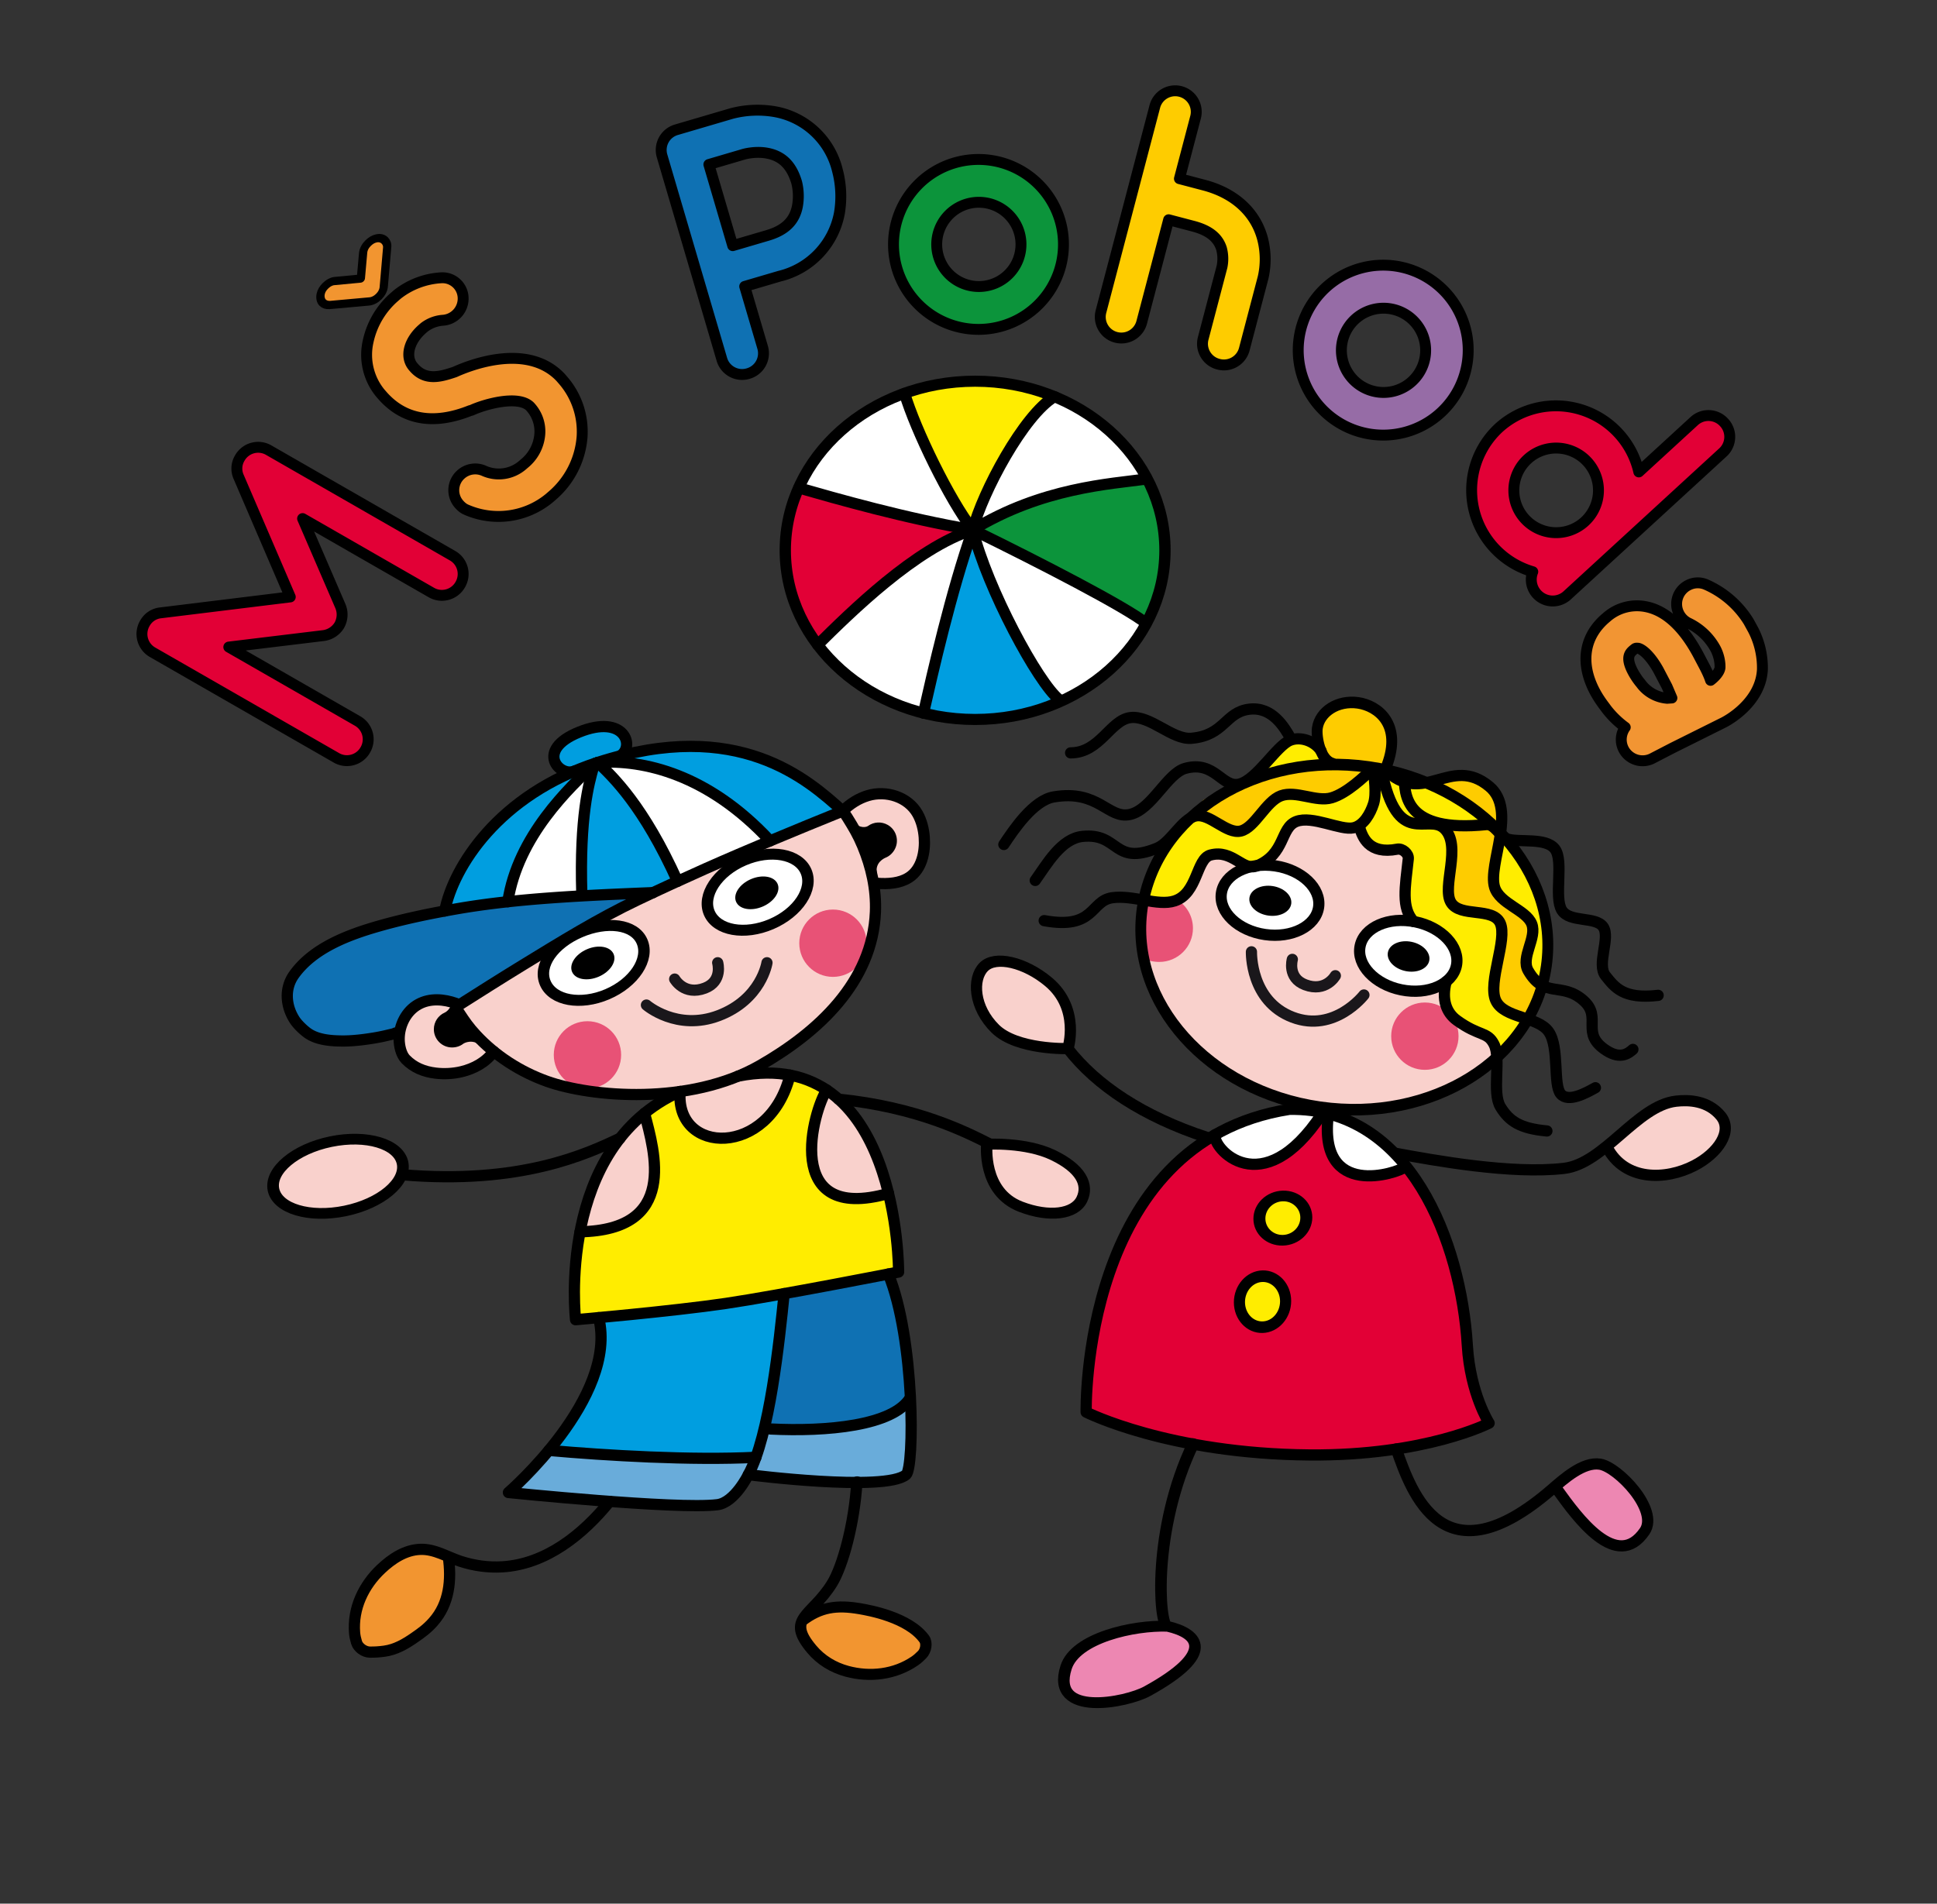 <svg xmlns="http://www.w3.org/2000/svg" width="3e3" height="2949" style="fill-rule:evenodd;clip-rule:evenodd;stroke-linejoin:round;stroke-miterlimit:2"><rect width="100%" height="100%" fill="#333333" stroke="none"/><path d="m1968.59 1723.33-83.32 30.32 1.23 21.86 32.4 24.12 38.08.54 52.94-26.31 34.78-44.96-76.11-5.57z" style="fill:#fff"/><path d="m1966.12 1781.17-63.8-34.62-17.05 7.1 1.23 21.86 8.68 32.79 28.8 26.87 70.26-3.14 4.88-16.71-33-34.15z" style="fill:#fff" transform="translate(170.157 -18.223)"/><path d="m2222.87 1880.5-42.21-69.96-39.54 10.26-46.99-3.85-28.79-26.88-18.81-61.75-56.13 63.63-52.22 13.83-43.09-22.58-16.52-21.45-48.84 33.61-41.95 48.62-62.94 99.62-32.95 132.64-5.29 115.28 170.58 45.73 147.57 18.7 156.54-8.04 137.74-39.39-25.88-116.36-14.62-105.91-35.66-105.75z" style="fill:#e20036"/><path d="M1714.39 2533.08c53.44-14.05 136.52-11.84 136.52 17.25.0 29.1-82.51 88.17-136.52 88.17s-65.88.86-65.88-28.24c0-29.09 13.64-63.45 65.88-77.18zm745.63-266.38-47.21 37.09 31.25 49.79 46.87 35.64 35.37 5.76 28.7-37.24-40.09-68.43-54.89-22.61z" style="fill:#ed87b2"/><path d="M2112.97 1279.96c.12-9.53 5.63-18.1 12.76-24 2.53-2.1 3.47-4.41 5.66-6.86 1.27-1.44-.34-8.12-.15-10.03.67-6.93 3.71-8.03 4.43-14.96.17-1.64-.2-4.62 1.45-4.72 1.93-.12 2.78 2.75 3.8 4.4 1.98 3.18 3.45 6.65 5.15 9.99 1.19 2.35 5.63 12.68 8.91 15.48 4.01 3.43 9.1 5.43 13.18 8.78 5.71 2 6.25 7.3 9.12 13.01 3 .71 7.5-.04 9.93 2.38 6.22-.48 12.72-.52 18.67 1.35 12.56.14 30.07 11.56 34.59 23.97 2 5.52 2.06 13.08 2.51 18.96.01.25.01-1 .01-.75.28 8.89 1.55 13.69-2.31 21.81 8.88 13.39-.44 54.5-.07 57.97 1.34 1.1 2.6 2.26 3.66 3.43.69.47 1.66 1.13.68.78.11.14.21.27.32.4 4.07 1.71 10.38 4.69 14.43 8.25-.74-.72-3.33-2.12-2.29-2.11 3.1.04 10.1 6.52 11.08 7.6 9.92-2.04 23.1-.55 31.8 4.97 8.79.31 20.35 7.86 21.87 17.28.89 5.5.57 11.13.9 16.68.03.36.05-1.42.04-1.06-.12 2.53-.09 5.07-.33 7.59.11 4.04-.16 8.12-.9 12.08-.46 2.42-2.85 6.8-2.85 6.8a23.687 23.687.0 01-5.46 7.37c5.53 12.42 2.37 25.96-4.45 37.24-.68 1.66.34 5.1-1 7.85 12.02 5.39 15.91 17.25 14.87 29.87.53-.05 1.15-.08 1.81-.1 6.7-3.46 10.7 2.28 16.06 5.4 5.84 3.39 11.78 5.02 15.61 11.26 5.51 8.97 4.72 25.71-6.09 31.13-3.34 3.85-7.95 7.61-13.21 8.34-12.95 9.83-31.56 4.81-36.65-11.19-4.85-.75-6.21-1.54-9.69-5.14-5.59-2.2-10.82-7.63-13.75-12.75-13.15.05-21.19-5.79-26.99-16.72-11.2-15.58-21.01-42.89-1.21-56.37 3.04-2.07 6.21-4.01 9.62-5.37-.17-4.43.52-4.99 1.82-11.94-2.85-3.31-4.06-5.65-4.92-10.47-3.8-8.16-5.17-17.34-1.58-25.89-9.24-2.02-12.77-4.57-18.24-12.18a68.437 68.437.0 01-5.7-3.72c-8.08-2.22-15.5-7.81-21.14-13.89-3.74-2.34-11.49-3.76-15.29-9.55-2.48 1.42-6.23-4.19-6.89-4.56-14.74-8.32-13.63-19.6-11.61-36.41.36-10.42.74-23.04 8.96-30.72-1.9-3.51-3.18-7.83-3.25-13.07-1.45-7.15-1.96-10.28.53-16.12-8.04-.39-14.87-2.32-20.55-8.22-3.22-.98-4.84-2.45-7.68-4.33-11.8 2.53-23.89 2.44-31.49-8.74-1.9-2.8-2.45-6.32-3.87-9.4-1.22-2.65-5.11-7.92-4.62-11.08zm132.23 121.37c-.11-.14-.22-.28-.33-.41-.79-.28-1.59-.52-2.39-.77-.39-.12-.82-.54-1.18-.35-.34.18.72.26 1.08.4.95.37 1.89.73 2.82 1.13zm76.87 160.22c.02.0.05.03.06.01.05-.34.43-.94.1-1.03-.34-.09-.11.68-.16 1.02zM2355.19 1326.9l-32.88-25.44-8.12 70.69 35.8 36.73 24.05 31.75-7.16 63.17 23.87 18.83c13.32-83.86-5.32-137.16-35.56-195.73z" style="fill:#ffed00"/><path d="M2250.84 1328.02c-3.2-.94-13.52-36.83-7.75-42.7.55-.55 1.19-1.06 1.88-1.53 1.86-2.23 4.48-4.91 7.03-6.59 4.29-2.82 8.65-3.58 11.26-3.58 6.41.0 12.03 3.41 15.13 8.51 1.4-.43 2.74-.82 3.82-1.18-.17.06-.68.25-.68.25s8.62-3.16 12.19-3.33c6.19-.29 10.77 2.03 13.84 4.8 1.3.77 4.92 3 7.12 5.2 3.59 3.59 5.93 8.8 5.43 15.07-.18 2.21-.95 4.58-1.9 6.74-.31 1.44-.8 3.64-1.03 4.23-1.22 3.19-5.07 8.07-6.52 9.85-.33.99-.72 2.06-1.17 3.15.85 2.08 1.31 4.35 1.31 6.72v1.51c0 2.36.04 5.81-.52 8.07-.51 2.03-.33 3.38-.08 5.68.07.6.1 1.2.11 1.8.07.27.14.51.21.75 1.06 1.6 2.33 4.05 2.84 7.5.26 1.74-.17 8.26-.29 9.93-.01 3.72-.12 7.56-.47 11.35.41.4.73.74.89.99 3.9 5.83 9.46 11.51 14.48 16.3.54.28 1.62.84 2.13 1.1 2.91 1.45 8.3 7.64 8.3 7.64s-.99-1.24-1.44-1.68c.57.56 2.36 1.61 2.36 1.61s-.25-.1-.45-.17c2.14.81 6.22 4.41 8.9 6.92 1.74.98 17.28 15.33 19.65 20.08 1.01 2.03.74 9.05 1.01 11.99.31 3.28-.45 8.15-.84 10.5-1.45 8.69-3.39 17.03-6.52 25.3-.57 3.17-1.74 8.67-3.52 11.26-.86 1.26-.97 3.06-1.2 4.9 1.94 1.06 3.76 2.46 5.42 4.21 2.23 2.36 4.16 6.1 5.45 8.7 1.42 1.71 3.88 4.81 5.28 7.4 3.01 1.26 4.93 2.92 6.01 3.99 5.51 5.52 5.86 11.26 5.02 15.94-.75 4.11-2.87 8.7-8.15 12.04-.77.49-2.02 1.02-3.55 1.5.04 1 .01 2.03-.1 3.08-.42 4.03-2.18 8.53-2.18 8.53-3.18 7.85-11.48 12.34-19.8 10.72a17.69 17.69.0 01-9.75-5.51 18.73 18.73.0 01-6.55-4.26c-.99-.99-1.86-2.14-2.61-3.34-4.23-2.94-6.39-6.42-8.97-10.93-1.84-1.79-4.73-4.74-5.82-6.68-3.87-6.85-4.45-14.21 1.27-22.04 1.06-1.44 2.16-2.68 3.29-3.73-.2-2.2-.28-4.42-.28-6.59.0-11.65 1.32-25.16 6-34.51.27-2.11.72-4.94 1.28-6.35 2.5-6.35 3.93-12.77 5.05-19.45.0-.05.01-.11.03-.18a67.445 67.445.0 00-3.34-5.59c-.25-.37-.48-.84-.7-1.39-1.7-1.07-3.42-2.24-4.27-3.09-.37-.37-1.12-1.28-1.8-2.13-3.86-2.12-4.11-11.66-6.7-14.25-.25-.25-3.27 1.5-3.63 1.07-2.4-1.37-5.11-4.3-6.8-5.91-4.95-4.68-11.39-4.42-16.03-10.11-1.53-.01-3.01-.07-3.79-.11-2.12.07-4.45.89-6.87 1.15-4.62.5-9.31.23-13.92-1.31-5.95-1.98-9.35-4.97-11.65-7.92-3.68-4.68-4.62-10.66-4.62-18.7v-11.7c0-7.97.34-13.71 2.8-21.09-.25.76-.55 2.43-.55 2.43s.51-2.13 1.37-4.8c-.08.24-.13.37-.13.37s1.14-8.47 2.16-10.52c.28-.56.72-1.25 1.21-1.96.01-.3.03-.57.06-.81.23-2.01.7-3.7 1.31-5.16-2.56.19-5.1.3-5.96.05zm97.54 85.48c1.19 1.14 1.99 1.93 1.99 1.93s-.68-.78-.94-1.04c-.24-.24-.65-.57-1.05-.89zm-37.85-62.03c.38 1.39.6 2.3.6 2.3s-.28-1.35-.48-1.95c-.03-.09-.07-.23-.12-.35zm.39-28.51c.2-.39.38-.79.49-1.1.31-.96.63-3.04.63-3.04s-.36 1.73-1.12 4.14z" style="fill:#fecc00;stroke:#ffed00;stroke-width:1px"/><path d="m2043.04 1161.2-43.81-14.8-42.6 47.64 90.33-10.44-3.92-22.4z" style="fill:#ffed00"/><path d="m2289.16 1207.06-68.78 2.8 58.33 39.52 42.47 29.09-.21-46.97-31.81-24.44zm-192.27-112.31c29.18.0 52.87 21.67 52.87 48.36.0 12.82 9.64 26.84.73 35.5-9.65 9.37-32.77 4.99-47.94 4.99-29.18.0-58.53-13.8-58.53-40.49s23.69-48.36 52.87-48.36z" style="fill:#fecc00"/><path d="M2176.43 1210.93c.73.57 1.44 1.16 2.05 1.68 21.49 9.97 47.43 7.17 69.07 16.84 9.85 4.4 17.84 12.13 26.51 18.56 5.74 4.26 11.3 8.77 16.67 13.48 1.73 1.52 3.41 3.18 4.59 5.16.53.88 1.14 2.44.32 3.08-5.41 4.26-18.42 6.2-24.11 6.61-27.25 1.95-44.67 1.47-71.69-.46-13.6-.97-15.06.76-23.15-6.28-5.39-3.38-10.76-7.26-12.26-13.76-2.33-3.68-3.21-6.19-3.04-10.34-.89-.98-1.75-2.08-2.48-3.28-1.11-.83-2.34-1.9-3.29-2.76-13.65-7.71-17.57-18.46-14.35-33.03.24-1.06-1.29 4.13-.81 3.16 3.62-7.23 4.61-14.77 13.61-17.33 11.73-3.33 23.45 6.62 22.36 18.67zm.77 1.11c-.2-.1-.65-.3-.85-.38-.01.0-.01.02.0.02.28.12.56.24.85.36zm-10.89 46.55c.35.68.7 1.27 1.2 1.85.22.26.47.49.71.74.15.15.56.62.46.44-.19-.32-.47-.56-.7-.85-.56-.72-1.13-1.44-1.67-2.18zm8.3 9.13c-.19-.17-.37-.35-.56-.53.19.18.37.36.56.53zm2.52 2.15c.29.21.41.27.75.47.1.05.38.21.28.15-.34-.21-.69-.41-1.03-.62z" style="fill:#ffed00"/><path d="M1886.37 1239.42c.48.13.96.26 1.44.4.39-.35.78-.69 1.16-1.02 3.83-6.36 10.29-10.26 17.84-10.11 3.71-5.51 5.66-3.83 13.82-8.07 1.04-.54-4.44 1.4-3.32 1.1 2.38-.64 4.66-1.71 7.09-2.12 3.08-3.36 7.44-5.54 12.3-5.75 1.08-.34 1.63-.49 2.65-.7 1.33-.58 2.68-1.08 4.02-1.63 1.98-.8-3.45 1.32-2.64 1.16 2.05-.41 4.05-1.06 6.11-1.43.76-.56 1.57-1.01 2.44-1.33 5.7-2.9 11.1-1.94 16.54-4.42 1.3-1.35 2.14-1.97 3.7-2.74 2.87-1.96 6.76-3.24 10.16-3.25.55-.18 1.11-.35 1.66-.51l3.33-1.67c2.36-1.17 5.18-.98 7.8-1.25 4.31-.44 7.53-.49 4.8.2 2.19-.47 4.45-.59 6.62-1.13 1.64-.4-3.41.21-5.02.73 3.48-1.15 8.98-1.67 13.83-1.38 2.43-6.6 8.67-11.35 16.04-11.6 1.66-.14 10.3-.82 14.73.18-.25-.06-.44-.11-.44-.11l2.87.1c6.28-1.18 9.63-2.47 15.52-.88 1.74.12 3.97.33 5.98.7-7.8-1.52 2.54-.21 3.86-.03 3.58-.32 8.77.24 11.2.55 2.93-1.07 5.69-1.39 8.92-1.46 2.6-.35 7.86.37 7.86.37 8.86 1.88 14.87 10.15 13.93 19.17-.86 8.17-7.2 14.57-15.13 15.68-2.09 1.2-4.49 2.06-6.9 2.24-1.95 1.13-11.84 3.9-8.46 2.92-2.19.59-5.44.79-8.47.83-3.98 4.9-9.3 6.6-15.25 7.36-1.36.3-2.94.5-4.42.64-3.73.86-8.14.74-12.01.5-6.75.95-12.76 1.82-19.33-1-1.22-.06-2.67-.15-3.89-.3-.9.0-6.25-.01-9.26-.62l-.98.01s.1-.03.24-.06c-1.52.35-3.76.51-5.69.58-2.33.75-3.24.64-6.8.57-.82.35-1.99.65-3.25.9-2.25 1.68-5.01 2.76-7.78 3.27-1.36 1.12-1.99 1.25-3.71 1.99-4.93 4.04-9.48 5.07-16.32 5.25-2.6 5.9-5.21 6.89-10.67 9.5-3.98 4.37-6.45 7.11-11.15 9.14-2.08 2.62-7.29 7.96-7.5 8.24-.54 2.29-1.13 4.6-2.12 6.73-5.37 11.55-16.03 10.63-26.88 9.62-8.05-.76-13.67.47-19.54-5.72-.95-.59-1.85-1.23-2.55-1.85-3.51-.92-7.03-2.8-9.99-5.02-6.19-1.33-6.2-1.66-11.42-6.13-5.02-4.31 12.34 10.29 8.85 4.61-5.82-9.47-10.09-5.6-15.45-15.18-1.43-2.54 1.08-9.07 1.96-10.99 4.6-10.01 18.7-12.41 27.07-5.78zm4.48 42.01c.93.57 1.28.72 2.19 1.11.18.08.7.32.54.22-.25-.14-.53-.24-.79-.36-.65-.32-1.3-.63-1.94-.97zm163.58-50.26c-1.19.11-2.39.17-3.58.24-.51.03-2.04.02-1.53.05.63.03 1.25-.01 1.88-.03.94-.03 2.29-.1 3.23-.26zm-73.09-32.17c1.65-.47 3.4-.89 5.08-1.24.74-.16 2.99-.49 2.24-.43-.99.07-1.95.29-2.92.48-1.14.21-3.28.65-4.4 1.19zm-91.04 38.72c1.07-.84 2.21-1.68 3.34-2.44.47-.32 1.07-.48 1.42-.92.27-.34-.78.38-1.16.59-.59.34-1.2.66-1.77 1.04-.57.39-1.39 1.23-1.83 1.73z" style="fill:#fecc00"/><path d="M1781.54 1380.23c-.17-3.07-.34-6.15-.64-9.21-5.8-6.87 1.12-16.92 9.34-14.77-.14-6.7-1.07-17.5 7.21-20.15-2.14-11.6 10.49-21.55 16.94-29.09 3.45-4.02 6.58-8.29 10.06-12.28-.05-4.28 1.15-5.89 3.66-10.43.47-5.93 4.8-9.11 9.6-11.86 4.91-4.03 12.25-9.24 18.7-5.01 4.76.04 12.33-.25 15.72 4.01 7.49-2.02 13.41 2.11 13.77 9.64.11.31.23.63.34.94 5.94-1.53 12.57 1.5 13.99 7.7 3.82-.88 8.09.43 9.91 4.13 1.25.65 1.99-.27 3.16.51.5-.66 1.56.4 2.24-.13a9.208 9.208.0 013.54-1.67c1.94-2.71 4.61-4.09 7.68-5.94 3.61-3.38 8.2-5.64 12.41-8.13.6-2.22 2.12-4.16 4.13-5.4 1.57-2.31 3.17-3.43 5.97-4.89 4.11-6.08 4.17-6.63 10.05-8.22.97-.85 2.64-2.24 4.25-3.21 1.96-4.07 2.75-3.41 6.83-5.6 3.19-1.7 2.65-4.98 6.15-6.63-.17-5.3 3.7-9.35 8.65-10.49 11.79-2.72 25.04.98 36.56 3.08 2.69.49 5.34 1.26 8.06 1.48 7.98.64 15.81-3.93 23.63-1.2 4.14-.66 7.89-1.32 11.96.3 3.55-.48 5.35.42 8.3-1.03.93-1.4 5.28-4.71 7.28-5.52.91-1.08 2.05-2.04 3.48-2.65 2.59-3.9 5.2-4.28 9.71-5.02.54-.48 1.46-1.23 2.56-1.94 2.04-3.98 2.19-4.55 6.81-7.75 5.65-8.87 20.02-17.16 26.8-4.55.89 1.66 1.39 3.52 1.92 5.33 2.25 4.1 3.72 3.23 4.56 8.35 1.05 6.34-.32 17.26-6.59 20.68-.13.11-.62.54-1.02.96-.66 3.92-1.98 7.07-5.89 8.97-2.95 6.52-5.36 10.19-11.96 12.6-.99 1.4-2.65 2.2-3.73 3.52-.19.23-1.14 3.54-1.83 3.62.21 2.22-3.19.34-3.95.72-.85 1.23-3.96 1.31-5.13 1.58-8.36 1.89-19.34.03-27.61-.42-1.45-.08-2.9-.17-4.34-.29-4.67 1.81-10.6 2.68-15.51.9-4.95.56-8.98-.02-13.77-1.24-6.8 1.05-13.6 2.15-18.17-4.18-.92-.35-2.24-.85-2.91-1.18-2.93-.65-4.41-.7-5.55-2.84-1.63-.34-.26 2.55-2 2.06.41 2.49-3.58-.05-3.71-.04-.46.61-1.53-.76-2.24-.48-1.85.71-3.12 2.54-4.97 3.25-.93 2.27-1.65 4.26-3.67 5.93-.22.33-.46.63-.7.9-.05.48-.14.97-.26 1.44 1.49 7.17-4.15 11.99-7.21 17.65-1.16 6.49-2.08 7.09-8.85 11.7-4.7 4.69-7.1 11.36-11.8 16.05-2.66 2.65-9.1 5.3-12.65 6.83-3.13 4.61-9.44 4.68-14.17 5.21-5.6 1.61-12.86-.59-13.75-7.39-.6-.24-1.13-.51-1.61-.82-5.77.16-15.54.91-16.34-8.78-6.07 3.89-18.83 4.15-22.15-3.75l-.54.12c-2.86 1.45-5.37 1.77-8.67 1.82-1.72.87-3.24 2.95-5.14 2.65-1.14.77-2.25 1.03-3.16 1.35-.29 2.09-2.89 3.1-4.22 4.74.64 2.13.95 3.59.53 5.93.53 6.21-1.11 11.09-6.37 14.68-1.13 2.6-1.91 2.88-3.81 3.88-1.59 3.31-2.76 8.97-5.99 11.86-.2 6.45-3.59 9.32-7.01 13.99-6.63 9.04-13.78 14.2-25.53 13.68-5.55 2.47-5.25 3.7-11.37 2.98-3.52 1.69-3.46 1.47-8.07 2.18-1.63.24-3.29.32-4.94.4a9.18 9.18.0 01-9.92-6.76c-.92-3.5.31-7.13 2.96-9.36zm100.43-63.96c-.99.2-1.99.36-2.99.53-.44.07-1.77.19-1.32.18.53-.01 1.06-.12 1.59-.19.81-.11 1.93-.29 2.72-.52zm132.46-47.09c.29.12.79.24 1.08.3.46.09.91.18 1.38.24.03.01-.02-.06-.05-.07-.8-.18-1.61-.3-2.41-.47zm1.55-.87c-.04-.07-.08-.14-.13-.22.04.08.09.15.13.22zm.98 1.36c.03.03.04.07.08.07.44.07.88.12 1.32.18.19.02.75.09.56.06-.65-.11-1.3-.19-1.96-.31zm105.96-15.94c-.41.48-.81.9-1.2 1.2.27-.2.6-.49.85-.72.34-.32.78-.67.35-.48zm-17.82 16.03c-.01.01-.05.03-.04.02.12-.05.25-.09.36-.16.09-.06-.21.09-.32.14zm-136.69-16.53c-.46.48-.86 1.02-1.2 1.59-.12.21-.47.81-.33.62.18-.25.3-.54.47-.8.29-.45.72-1.01 1.06-1.41z" style="fill:#ffed00"/><ellipse cx="490.398" cy="1831.17" rx="93.182" ry="46.308" style="fill:#f9d1cc" transform="matrix(1.069 -.266 .27 1.085 -494.453 -34.335)"/><path d="M490.398 1784.86c51.429.0 93.182 20.75 93.182 46.31s-41.753 46.31-93.182 46.31c-51.428.0-93.181-20.75-93.181-46.31.0-9.13-15.669-22.89-6.474-30.06 16.543-12.91 66.599-16.25 99.655-16.25z" style="fill:#f9d1cc" transform="matrix(.791 .255 -.29 .899 1747.11 54.648)"/><path d="M1564.62 1489.55c22.78.0 39.09 27.41 47.69 68.43 7.61 36.34-17.36 99.21-43.26 101.47-22.7 1.99-45.72-52.05-45.72-93.96s18.5-75.94 41.29-75.94z" style="fill:#f9d1cc" transform="matrix(.757 -.863 .752 .659 -783.204 1875.26)"/><path d="M1564.62 1489.55c22.78.0 39.09 27.41 47.69 68.43 7.61 36.34-17.36 99.21-43.26 101.47-22.7 1.99-45.72-52.05-45.72-93.96s18.5-75.94 41.29-75.94z" style="fill:#f9d1cc" transform="matrix(.302 1.107 -1.015 .277 3708.34 -409.473)"/><path d="m1285.31 1691.96-75.86-29.61-61.37 3.83-106.23 31.66-66.122 47.66-53.47 82.79-27.342 131.53 484.934-94.7-40.44-111.53-54.1-61.63z" style="fill:#f9d1cc"/><path d="m918.936 1468.53 434.024-33.11s66.11-9.45 82.58-1.7c19.04 8.97 76.9 45.84 4.73 99.69-10.2 7.61-74.57-.76-75.67 4.76-18.79 93.8-166.64 171.66-361.03 171.95-49.908.07-98.247-10.05-140.486-19.78-73.564-16.93-131.837-41.87-170.735-75.86-26.771-23.38-42.668-22.5-42.668-22.5s-89.834 21.85-135.389-32.68c-7.566-9.05 20.528-54.1 60.401-56.58 51.649-3.21 50.266 14.09 62.63 14.21 12.398.12 34.889-3.59 34.889-3.59l246.724-44.81z" style="fill:#f9d1cc" transform="matrix(.867 -.281 .383 1.183 -418.126 -61.588)"/><path d="m853.019 1450.55 18.629-34.51 12.393-33.19 94.062-19.57 42.907 9.73 47.58-6.19 25.23 36.08 28.76 34.59 57.51 7.86 31.34 8.46 21.26 21.18-13.18 24.85 28.43 28.43 27.91 13.51 47.01-.99s32.96 7.29 28.71 17.91c-10.13 25.3-36.35 42.81-63.44 66.56-56.19 49.26-210.6 84.75-284.56 84.86-49.908.07-98.247-10.05-140.486-19.78-34.076-7.84-176.467-89.68-156.475-139.13 3.78-9.35 25.9-11.09 36.976-18.77 18.818-13.04 18.079-66.39 18.079-66.39l51.223-9.34 40.132-6.16z" style="fill:#f9d1cc" transform="matrix(.844 .345 -.471 1.151 1914.4 -624.638)"/><ellipse cx="909.514" cy="1163.74" rx="47.536" ry="30.534" style="fill:#009ee0" transform="matrix(1.082 -.288 .257 .966 -368.38 300.021)"/><path d="m900.412 1190.5-119.657 73.42-55.968 66.21-33.45 74.95 89.16-12.14 42.39-103.28 77.525-99.16z" style="fill:#009ee0"/><path d="m797.481 1207.12-31.53 36.38-61.37 80.21-23.903 79.59 103.372-6.52 10.413-104.76 3.018-84.9z" style="fill:#fff" transform="translate(111.032 -12.028)"/><path d="m718.722 1217.78-22.43-10.66-19.791 105.35 4.177 90.83 103.372-6.52 35.162-16.02-43.106-93.77-57.384-69.21z" style="fill:#009ee0" transform="translate(225.617 -19.285)"/><path d="m655.36 1227.85-66.547-5.45 68.123 92.09 45.06 89.99 77.021-32.87 36.642-18.39 29.351-13.1-91.999-76.82-97.651-35.45z" style="fill:#fff" transform="translate(347.9 -40.011)"/><path d="m609.763 1242.65-88.115 16.76 135.288 55.08 79.984 73.68 42.097-16.56 36.642-18.39 29.351-13.1-48.668-43.93-61.688-35.55-124.891-17.99z" style="fill:#009ee0" transform="translate(451.826 -86.2)"/><path d="m983.288 1384.75-293.146 26.67-131.712 32.65-74.324 39.53-37.216 45.28 6.079 43.29 37.151 39.11h67.014l56.409-10.18 18.586-32.04 35.883-20.87 46.948 4.85 258.514-150.68 9.814-17.61z" style="fill:#0f71b3"/><ellipse cx="624.318" cy="2517.82" rx="57.598" ry="95.071" style="fill:#f29530" transform="matrix(.76 .557 -.576 .786 1599 151.785)"/><path d="M611.579 2417.37c31.789.0 62.661 47.62 62.661 100.09.0 52.47-24.33 97.43-56.119 97.43-31.79.0-51.401-44.6-51.401-97.07.0-52.47 13.07-100.45 44.859-100.45z" style="fill:#f29530" transform="matrix(-.244 .91 -.941 -.252 3852.25 2612.86)"/><path d="m1377.25 1853.4-67.84 3.37-38.93-24.61-13.48-51.42 23.42-92.16-53.5-22.4-27.71 58.61-58.55 39.95-53.05-8.81-27.15-20.55-7.06-44.48-52.01 31.23 6.17 37.86 6.88 75.18-26.169 44.29-44.999 23.26-44.847 5.03-8.839 131.15 225.674-18.4 177.19-30.85 99.28-19.07-14.48-117.18z" style="fill:#ffed00"/><path d="m1376.14 1973.62-161.66 30.4-13.09 111.88-19.23 90.28 53.33 10.15 98.43-6.46 76.54-36.31-9.71-119.57-24.61-80.37z" style="fill:#0f71b3"/><path d="m1492.32 1967.24-277.84 36.78-13.09 111.88-65.03 97.22 99.13 3.21 92.88 6.04 124.41-.43 27.93-121.75 11.61-132.95z" style="fill:#009ee0" transform="translate(-282.438 36.78)"/><path d="m1170.19 2259.14-316.266-9.25-58.447 63.98 161.045 12.66 161.928 3.44 29.98-26.51 21.76-44.32z" style="fill:#69acda"/><path d="m971.394 2242.49-133.87 5.38-23.713 67.41 167.222 12.11 80.237-12.11 2.77-106.76-92.646 33.97z" style="fill:#69acda" transform="translate(345.179 -30.788)"/><circle cx="2207.53" cy="1619.59" r="52.153" style="fill:#e85276" transform="translate(-.72 -14.393)"/><circle cx="2207.53" cy="1619.59" r="52.153" style="fill:#e85276" transform="translate(-917.465 -158.403)"/><circle cx="2207.53" cy="1619.59" r="52.153" style="fill:#e85276" transform="translate(-1297.69 14.584)"/><path d="M2196.02 1576.41c10.79.0 32.34-5.69 40.66-.06 13.87 9.37 23 25.25 23 43.24.0 28.78-23.37 52.15-52.15 52.15-8.17.0-21.99-2.22-24.97-7.15-3.86-6.38 3.98-16.58-1.21-24.95-4.94-7.97-14.11-63.23 14.67-63.23z" style="fill:#e85276" transform="translate(-412.056 -181.555)"/><g><path d="M.623.0a.058.058.0 00.059-.058v-.584A.058.058.0 00.623-.7.056.056.0 00.577-.677l-.216.288-.216-.288A.056.056.0 00.099-.7.058.058.0 00.04-.642v.584C.04-.026.066.0.098.0a.058.058.0 00.059-.058v-.409l.157.21a.06.06.0 00.047.024.06.06.0 00.047-.024l.157-.21v.409c0 .032.026.058.058.058z" style="fill:#e20036;fill-rule:nonzero;stroke:#000;stroke-width:.03px" transform="scale(562.5) rotate(-60.133 2.336 .249)"/><path d="M.27-.435C.231-.451.193-.469.193-.518v-.004c.001-.036.039-.061.088-.061h.006a.096.096.0 01.053.02.06.06.0 00.082-.012.057.057.0 00-.011-.081A.215.215.0 00.291-.7H.282a.225.225.0 00-.137.045.166.166.0 00-.068.129v.008c0 .09.052.155.155.191l.004.002c.038.011.125.052.128.098v.004a.1.1.0 01-.031.072.116.116.0 01-.085.032H.243A.1.1.0 01.152-.177.059.059.0 00.098-.211.058.058.0 00.04-.153c0 .008.001.017.005.025a.22.22.0 00.194.126h.008a.237.237.0 00.17-.068.216.216.0 00.063-.153v-.01C.474-.371.3-.426.27-.435z" style="fill:#f29530;fill-rule:nonzero;stroke:#000;stroke-width:.03px" transform="scale(562.5) rotate(-40.997 2.713 -1.019)"/><path d="M.098.0a.058.058.0 00.059-.058v-.175h.1a.22.22.0 00.207-.12.279.279.0 00.028-.114.216.216.0 00-.121-.205A.282.282.0 00.257-.7H.098A.058.058.0 00.04-.642v.584C.04-.026.066.0.098.0zm.059-.583h.1s.032.0.062.015c.038.019.056.051.056.101a.157.157.0 01-.017.064C.339-.367.307-.35.257-.35h-.1v-.233z" style="fill:#0f71b3;fill-rule:nonzero;stroke:#000;stroke-width:.03px" transform="scale(562.5) rotate(-16.378 4.654 -6.301)"/><path d="M.273-.467a.234.234.0 10.234.234.234.234.0 00-.234-.234zm0 .35A.116.116.0 11.39-.233.116.116.0 01.273-.117z" style="fill:#0c943b;fill-rule:nonzero;stroke:#000;stroke-width:.03px" transform="rotate(-1.401 21678.2 -55570.555) scale(562.5)"/><path d="M.42-.364C.383-.43.314-.467.226-.467h-.07v-.175a.058.058.0 00-.116.0v.584a.058.058.0 00.116.0V-.35h.07c.045.0.074.013.091.04a.109.109.0 01.014.048v.204c0 .032.026.058.058.058a.058.058.0 00.059-.058v-.204A.225.225.0 00.42-.364z" style="fill:#fecc00;fill-rule:nonzero;stroke:#000;stroke-width:.03px" transform="scale(562.5) rotate(14.707 -2.014 11.99)"/><path d="M.273-.467a.234.234.0 10.234.234.234.234.0 00-.234-.234zm0 .35A.116.116.0 11.39-.233.116.116.0 01.273-.117z" style="fill:#966ca6;fill-rule:nonzero;stroke:#000;stroke-width:.03px" transform="scale(562.5) rotate(30.634 -.145 6.82)"/><path d="M.04-.233a.234.234.0 00.355.199.059.059.0 00.112-.024v-.584A.058.058.0 00.448-.7.058.058.0 00.39-.642v.207a.234.234.0 00-.35.202zm.117.0a.116.116.0 11.233.0.116.116.0 01-.233.0z" style="fill:#e20036;fill-rule:nonzero;stroke:#000;stroke-width:.03px" transform="rotate(47.441 268.428 2881.813) scale(562.5)"/><path d="M.447-.122v-.157C.447-.29.444-.395.364-.44A.228.228.0 00.255-.466l-.026.001a.261.261.0 00-.143.059.057.057.0 00-.021.045.058.058.0 00.058.058.058.058.0 00.037-.013.166.166.0 01.097-.034c.017.0.035.004.05.012.01.006.017.023.02.039C.313-.301.3-.301.289-.301L.245-.3c-.108.004-.156.04-.179.07a.126.126.0 00-.022.11c.018.077.077.12.162.12.031.0.055-.006.063-.007a.256.256.0 00.069-.024A.058.058.0 00.39.0.059.059.0 00.448-.058L.447-.122zM.318-.17a.1.1.0 01-.07.047l-.004.001c-.005.001-.02.004-.038.004-.042.0-.046-.017-.049-.029L.156-.152c0-.004.002-.006.003-.008.007-.009.033-.021.079-.023l.051-.001.034.002-.005.012z" style="fill:#f29533;fill-rule:nonzero;stroke:#000;stroke-width:.03px" transform="rotate(63.516 429.467 2434.265) scale(562.5)"/><g><path d="M140.198 484.983c25.703 19.551 56.08 27.371 88.793 27.371 37.386.0 77.109-11.73 102.812-39.101l196.278-185.734 193.941 185.734c28.04 27.371 65.426 39.101 102.812 39.101 32.713.0 65.426-7.82 91.129-27.371 30.376-21.506 44.396-52.787 44.396-84.069.0-27.371-9.346-54.742-32.713-76.248L630.893 39.222C605.19 13.806 567.804.122 528.081.122s-77.109 13.684-102.812 39.1l-299.09 285.444c-21.03 21.506-32.713 48.877-32.713 74.293.0 31.282 16.356 62.563 46.732 86.024z" style="fill:#f29530;fill-rule:nonzero;stroke:#000;stroke-width:87.15px" transform="matrix(.111 -.111 -.097 -.097 528.148 518.023)"/></g></g><g><path d="m1625.23 614.508-74.01 103.124-40.77 90.166-17.3-6.081-92.17-187.209-81.06 38.637-61.47 64.487-20.26 35.922 236.55 60.328 6.63 16.352-132.31 88.672-82.17 80.604 62.65 59.74 86.04 45.62 15.59-4.1 33.17-137.957L15e2 840.276l10.45-5.419 44.66 112.596 35.08 66.627 50.5 69.92 47.59-22.64 61.99-49.59 16.3-30.302 6.49-18.655-109.19-58.47-90.19-51.647-63.23-31.94 45-25.997 71.11-26.32 99.59-20.14 48.56-6.104-14.02-27.11-66.73-67.098-68.73-33.479z" style="fill:#fff"/><path d="m1506.66 830.336 55.98 132.477 78.05 124.857-50.04 17.2-75.89 9.85-84.51-9.85 36.74-152.128 39.67-122.406z" style="fill:#009ee0"/><path d="m1506.66 830.336 58.34 92.736 58.87 160.498-33.22 21.3-84.11 26.79-100.26-11.54 60.71-167.378 39.67-122.406z" style="fill:#0c943b" transform="rotate(-81.144 1499.95 824.803)"/><path d="m1515.08 890.679 41.99 54.521c21.07 44.537 32.04 83.73 67.26 147.13l-33.68 12.54-89.32 12.18-106.94-22.77 74.9-90.37 45.79-113.231z" style="fill:#ffed00" transform="rotate(-180 1512.76 853.985)"/><path d="m1521.03 843.593 36.04 101.607c21.07 44.537 41.05 92.83 76.28 156.23l-38.98 17.32-93.04-1.7-109.79-45.96 55.19-95.177 74.3-132.32z" style="fill:#e20036" transform="rotate(75 1519.35 810.587)"/><ellipse cx="1480.09" cy="858.768" rx="263.701" ry="239.501" style="fill:none;stroke:#000;stroke-width:15.71px;stroke-linecap:round;stroke-miterlimit:1.5" transform="matrix(1.115 0 0 1.094 -140.044 -86.94)"/><path d="M1430.25 1104.87c14.2-62.68 42.62-188.022 76.41-284.114" style="fill:none;stroke:#000;stroke-width:17.36px;stroke-linecap:round;stroke-miterlimit:1.5"/><path d="M1432.32 1109.06c50.52-50.03 151.58-150.102 240.2-178.187" style="fill:none;stroke:#000;stroke-width:17.36px;stroke-linecap:round;stroke-miterlimit:1.5" transform="translate(-165.854 -110.117)"/><path d="M1403.02 865.943c55.66 15.969 167 47.908 269.5 64.93M1566.88 719.53c17.01 57.14 69.76 165.175 105.64 211.343" style="fill:none;stroke:#000;stroke-width:17.36px;stroke-linecap:round;stroke-miterlimit:1.5" transform="translate(-165.854 -110.117)"/><path d="M1799 724.625c-47.53 27.994-111.7 148.283-126.48 206.248m268.05-78.561c-54.2 7.564-160.9 13.046-268.05 78.561" style="fill:none;stroke:#000;stroke-width:17.36px;stroke-linecap:round;stroke-miterlimit:1.5" transform="translate(-165.854 -110.117)"/><path d="M1940.57 1075.31c-32.86-25.79-161.45-92.258-268.05-144.437" style="fill:none;stroke:#000;stroke-width:17.36px;stroke-linecap:round;stroke-miterlimit:1.5" transform="translate(-165.854 -110.117)"/><path d="M1806.54 1194.12c-32.86-25.8-111.8-172.76-134.02-263.247" style="fill:none;stroke:#000;stroke-width:17.36px;stroke-linecap:round;stroke-miterlimit:1.5" transform="translate(-165.854 -110.117)"/></g><g><path d="M706.185 1559.98c34.429-21.85 68.861-43.71 103.644-65 57.359-35.1 116.449-71.73 177.496-100.77 34.735-16.53 69.685-32.59 104.815-48.25 34.19-15.23 68.64-29.9 103.14-44.4 36.51-15.36 73.21-30.26 109.9-45.17 2.36 3.06 4.72 6.12 6.75 9.39 10.25 16.49 16.9 27.59 24.07 44.8 13.4 32.17 21.24 66.95 19.84 101.97-4.36 109.31-89.39 186.88-178.68 238.02-109.28 62.59-261.588 48.98-329.833 24.63-41.73-14.9-79.784-39.39-109.973-71.83-11.134-11.97-17.242-20.8-26.577-35.05-1.74-2.65-3.169-5.5-4.592-8.34z" style="fill:none;stroke:#000;stroke-width:17.36px;stroke-linecap:round;stroke-miterlimit:1.5"/><path d="M706.185 1554.41c-18.72-6.61-40.035-8.51-58.015 1.34-19.168 10.5-30.035 32.6-29.965 54.11.03 9.59 2.73 23.51 10.024 31.04 12.639 13.05 28.371 19.35 46.274 21.54 13.098 1.61 27.24.89 40.081-2.17 19.49-4.65 38.199-14.66 50.001-31.35" style="fill:none;stroke:#000;stroke-width:17.36px;stroke-linecap:round;stroke-miterlimit:1.5"/><path d="M709.794 1547.82c-15.471 1.62-30.388 6.26-43.442 15.05-24.301 16.35-37.825 48.84-27.05 77.03 4.629 12.11 12.953 23.02 21.791 31.45 15.965 15.23 40.236 28.51 62.929 21.19 16.171-5.21 28.656-18.67 38.147-32.09" style="fill:none;stroke:#000;stroke-width:17.36px;stroke-linecap:round;stroke-miterlimit:1.5" transform="scale(-1 1) rotate(50.531 11.042 -732.558)"/><path d="M698.77 1556.077c1.485-6.139 2.714-5.184 7.413-1.665 6.865 5.129 45.278 71.246 38.6 65.54-12.891-11.001-25.65-4.296-27.353-2.964-4.705 3.685-10.875 5.695-17.326 5.695-15.539.0-28.155-12.622-28.155-28.163.0-11.49 6.797-21.38 16.624-25.755 3.46-1.543 8.629-6.216 10.197-12.688zm622.726-282.928c-4.356-4.579 1.018 8.604 1.716 14.433 1.01 8.51 36.471 73.615 34.869 64.979-3.092-16.67 11.694-23.142 13.7-23.951 5.544-2.232 10.37-6.57 13.595-12.157 7.77-13.457 3.146-30.694-10.313-38.465-9.95-5.744-21.914-4.803-30.615 1.52-3.067 2.225-12.894 4.216-22.952-6.36z"/><g><ellipse cx="1149.94" cy="1416.56" rx="69.444" ry="48.72" style="fill:#fff;stroke:#000;stroke-width:15.23px;stroke-linecap:round;stroke-miterlimit:1.5" transform="matrix(1.079 -.463 .436 1.014 -684.929 478.185)"/><ellipse cx="1149.94" cy="1416.56" rx="69.444" ry="48.72" transform="matrix(.463 -.199 .187 .436 374.868 994.362)"/><path d="M1149.43 1370.27c38.33.0 69.95 19.4 69.95 46.29s-31.11 48.72-69.44 48.72-69.44-21.83-69.44-48.72 30.61-46.29 68.93-46.29z" style="fill:#fff;stroke:#000;stroke-width:15.23px;stroke-linecap:round;stroke-miterlimit:1.5" transform="matrix(1.079 -.463 .436 1.014 -938.925 586.822)"/><ellipse cx="1149.94" cy="1416.56" rx="69.444" ry="48.72" transform="matrix(.463 -.199 .187 .436 120.872 1103)"/></g><g><path d="M1044.93 1516.76s14.72 26.18 46.75 14.01c28.07-10.67 19.88-39.33 19.88-39.33" style="fill:none;stroke:#1a171b;stroke-width:17.36px;stroke-linecap:round;stroke-miterlimit:1.5"/><path d="M979.781 1514.43s47.239 40.92 111.899 16.34c66.21-25.17 74.8-81.88 74.8-81.88" style="fill:none;stroke:#1a171b;stroke-width:17.36px;stroke-linecap:round;stroke-miterlimit:1.5" transform="translate(21.407 42.55)"/></g><g><path d="M1044.93 1516.76s14.72 26.18 46.75 14.01c28.07-10.67 19.88-39.33 19.88-39.33" style="fill:none;stroke:#1a171b;stroke-width:17.36px;stroke-linecap:round;stroke-miterlimit:1.5" transform="matrix(-1 0 0 1 3113.11 -5.228)"/><path d="M979.262 1504.05s45.678 59.09 110.348 34.51c66.2-25.17 63.88-101.38 63.88-101.38" style="fill:none;stroke:#1a171b;stroke-width:17.36px;stroke-linecap:round;stroke-miterlimit:1.5" transform="matrix(-1 0 0 1 3091.703 37.322)"/></g><g><path d="M1011.48 1382.81c-104.673 4.32-209.558 8.53-305.295 25.31-40.047 7.03-80.316 15.33-119.32 26.46-47.395 13.53-101.65 33.81-131.426 75.37-15.697 21.9-12.571 49.57 1.104 70.44 4.258 6.5 12.781 14.74 19.244 19.5 15.062 11.09 36.514 12.63 54.288 12.78 15.648.13 32.695-1.94 48.131-4.45a295.484 295.484.0 0018.886-3.7c5.1-1.18 20.35-4.69 15.144-4.15" style="fill:none;stroke:#000;stroke-width:17.36px;stroke-linecap:round;stroke-miterlimit:1.5"/><path d="M921.909 1182.39c-39.981 37.59-119.943 112.77-135.412 214.53" style="fill:none;stroke:#000;stroke-width:17.36px;stroke-linecap:round;stroke-miterlimit:1.5"/><path d="M1053.74 1278.85c-71.13-4.8-171.227 18.35-266.974 121.51" style="fill:none;stroke:#000;stroke-width:17.36px;stroke-linecap:round;stroke-miterlimit:1.5" transform="matrix(-1 0 0 1 1979.49 -97.729)"/><path d="M911.794 1216.49c-23.649 22.41-70.947 67.25-123.647 184.13" style="fill:none;stroke:#000;stroke-width:17.36px;stroke-linecap:round;stroke-miterlimit:1.5" transform="matrix(-1 0 0 1 1837.55 -35.367)"/><path d="M809.579 1197.2c-7.262 25.74-21.785 77.23-18.174 196.91" style="fill:none;stroke:#000;stroke-width:17.36px;stroke-linecap:round;stroke-miterlimit:1.5" transform="translate(109.685 -9.36)"/><path d="M688.822 1411.25c12.96-67.77 83.264-180.15 236.56-230.01 217.778-70.82 325.788 26.5 379.798 75.15" style="fill:none;stroke:#000;stroke-width:17.36px;stroke-linecap:round;stroke-miterlimit:1.5"/><path d="M890.04 1194.41c-22.479 10.37-62.759-31.97 6.67-60.19 71.088-28.9 87.312 22.63 63.677 36.81" style="fill:none;stroke:#000;stroke-width:17.36px;stroke-linecap:round;stroke-miterlimit:1.5"/></g><g><path d="M1053.4 1690.9c-193.131 86.03-161.958 353.56-161.958 353.56s149.298-12.93 232.678-25.24c82.09-12.12 267.61-48.64 267.61-48.64s1.74-352.84-248.4-303.5" style="fill:none;stroke:#000;stroke-width:17.36px;stroke-linecap:round;stroke-miterlimit:1.5"/><path d="M898.333 1908.23c152.037-2.74 115.687-123.23 99.923-183.59" style="fill:none;stroke:#000;stroke-width:17.36px;stroke-linecap:round;stroke-miterlimit:1.5"/><path d="M878.192 1885.53c167.388 47.52 115.675-131 95.72-160.18" style="fill:none;stroke:#000;stroke-width:17.36px;stroke-linecap:round;stroke-miterlimit:1.5" transform="matrix(-1 0 0 1 2254.34 -36.765)"/><path d="M890.164 1922.12c128.306-32.06 123.536-178.2 25.399-170.15" style="fill:none;stroke:#000;stroke-width:17.36px;stroke-linecap:round;stroke-miterlimit:1.5" transform="matrix(0 1 1 0 -698.564 775.34)"/><ellipse cx="497.378" cy="1822.75" rx="101.075" ry="59.454" style="fill:none;stroke:#000;stroke-width:17.94px;stroke-linecap:round;stroke-miterlimit:1.5" transform="matrix(.989 -.204 .186 .903 -307.437 277.769)"/><path d="M515.763 1768.86c55.785.0 82.69 21.08 82.69 53.89s-39.159 60.4-94.752 65.37c-76.544 6.84-105.718-81.8-105.718-81.8s61.995-37.46 117.78-37.46z" style="fill:none;stroke:#000;stroke-width:21.25px;stroke-linecap:round;stroke-miterlimit:1.5" transform="matrix(.762 .368 -.342 .708 1842.92 347.3)"/><path d="M622.86 1819.86c184.164 15.74 286.369-32.46 337.472-56.56m338.488-60.5c121.63 12.38 196.97 50.58 234.64 69.69" style="fill:none;stroke:#000;stroke-width:17.36px;stroke-linecap:round;stroke-miterlimit:1.5"/></g><g><path d="M927.191 2041.22c30.653 123.64-139.777 270.91-139.777 270.91s260.896 26.68 323.586 18.9c27.07-3.35 47.99-46.54 47.99-46.54s212.14 27.25 244.37.0c12.88-10.88 13.82-209.89-27.51-310.81" style="fill:none;stroke:#000;stroke-width:17.36px;stroke-linecap:round;stroke-miterlimit:1.5"/><path d="M850.031 2246.91c89.079 7.92 221.009 15.71 320.709 10.69" style="fill:none;stroke:#000;stroke-width:17.36px;stroke-linecap:round;stroke-miterlimit:1.5"/><path d="M1158.99 2284.49c33.04-60.33 48.01-207.09 55.49-280.47" style="fill:none;stroke:#000;stroke-width:17.36px;stroke-linecap:round;stroke-miterlimit:1.5"/><path d="M855.27 2246.88c86.994 4.34 190.6-4.86 216.74-48.3" style="fill:none;stroke:#000;stroke-width:17.36px;stroke-linecap:round;stroke-miterlimit:1.5" transform="translate(337.719 -33.158)"/><path d="M944.314 2325.91c-41.327 50.97-98.192 97.26-166.297 101.35-21.934 1.32-43.923-1.72-64.8-8.54-20.603-6.73-39.792-19.33-62.265-18.52-23.636.84-44.091 14.64-60.763 30.32-27.104 25.5-44.099 60.95-41.002 99.11.405 4.99 1.608 9.9 3.014 14.7 2.397 8.17 12.08 14.97 20.618 15.06 8.03.09 14.447-.35 22.406-1.42 17.4-2.34 32.339-11.01 46.474-20.82 11.767-8.16 19.948-14.05 29.408-24.74 24.943-28.18 28.334-65 23.182-100.88" style="fill:none;stroke:#000;stroke-width:17.36px;stroke-linecap:round;stroke-miterlimit:1.5"/><path d="M852.478 2590.73c-56.876-35.18-108.83-84.56-124.614-112.36-30.128-53.05-10.304-89.24-76.912-78.17-23.293 3.87-44.091 14.64-60.763 30.32-27.104 25.5-44.099 60.95-41.002 99.11.405 4.99 1.608 9.9 3.014 14.7 2.397 8.17 12.128 15.92 20.618 15.06 44.092-4.43 86.426-52.09 95.886-62.77 24.944-28.18 35.412-52.09 30.261-87.96" style="fill:none;stroke:#000;stroke-width:17.91px;stroke-linecap:round;stroke-miterlimit:1.5" transform="matrix(-.47 -.814 .864 -.499 -510.623 4282.36)"/></g></g><g><path d="M508.833 1762.38c55.785.0 94.533 37.77 94.533 70.59.0 32.81-47.896 63.82-103.49 68.78-76.543 6.84-111.321-66.73-111.321-66.73s64.494-72.64 120.278-72.64z" style="fill:none;stroke:#000;stroke-width:21.25px;stroke-linecap:round;stroke-miterlimit:1.5" transform="matrix(-.602 -.594 .552 -.56 874.965 2882.84)"/><path d="M1263.49 1728.97c104.06-1.29 188.04 21.08 247.97 60.56" style="fill:none;stroke:#000;stroke-width:17.36px;stroke-linecap:round;stroke-miterlimit:1.5" transform="rotate(-161.178 1569.074 1695.29)"/><path d="M2161.29 1786.58c59.86 11 179.58 33.01 261.35 23.36 61.4-7.25 112.78-97.06 173.01-104.02 20-2.31 49.58-1.12 69.38 22.74 19.59 23.63-4.23 58.05-40.84 76.98-44.4 22.97-107.62 24.39-135.03-28.12" style="fill:none;stroke:#000;stroke-width:17.36px;stroke-linecap:round;stroke-miterlimit:1.5"/><path d="M1206.16 1575.4c-323.796 50.52-314.718 469.06-314.718 469.06s127.408 64.61 346.368 66.34c179.6 1.42 277.76-49.33 277.76-49.33s-29.25-45.45-33.77-120.34c-9.64-159.73-88.86-369.26-275.64-365.73z" style="fill:none;stroke:#000;stroke-width:17.36px;stroke-linecap:round;stroke-miterlimit:1.5" transform="translate(790.781 143.159)"/><path d="M1882.03 1757.85c-5.8 19.36 72.1 109.04 165.41-32.38" style="fill:none;stroke:#000;stroke-width:17.36px;stroke-linecap:round;stroke-miterlimit:1.5"/><path d="M1865.83 1772.15c9.92 8.64 135.92 52.23 118.44-82.52" style="fill:none;stroke:#000;stroke-width:17.36px;stroke-linecap:round;stroke-miterlimit:1.5" transform="matrix(-1 0 0 1 4041.71 35.834)"/><ellipse cx="1956.59" cy="2016.2" rx="37.686" ry="39.993" style="fill:#ffed00;stroke:#000;stroke-width:18.14px;stroke-linecap:round;stroke-miterlimit:1.5" transform="matrix(.949 -.022 0 .988 98.576 67.56)"/><ellipse cx="1956.59" cy="2016.2" rx="37.686" ry="39.993" style="fill:#ffed00;stroke:#000;stroke-width:19.24px;stroke-linecap:round;stroke-miterlimit:1.5" transform="matrix(.964 -.023 0 .858 100.719 202.154)"/><g><path d="M997.209 2511.89c-159.34 8.27-301.277-56.41-298.949-68.98 9.06-48.89-10.544-84.92-113.264-9.47-30.328 22.27-103.459 121.6-14.614 128.14 51.839 3.81 108.311-70.62 127.878-118.67" style="fill:none;stroke:#000;stroke-width:17.85px;stroke-linecap:round;stroke-miterlimit:1.5" transform="matrix(.352 -.857 -.94 -.386 3858.23 4060.66)"/><path d="M2162.48 2244.75c24.29 69.18 72.86 207.52 240.34 62.98 19.2-16.57 49.04-43.65 75.32-39.47 27.78 4.41 91.6 70.89 69.08 103.87-43.22 63.29-104.3-21.46-134.84-63.84" style="fill:none;stroke:#000;stroke-width:17.36px;stroke-linecap:round;stroke-miterlimit:1.5"/></g><g><ellipse cx="1833.77" cy="1377.24" rx="305.308" ry="240.931" style="fill:none;stroke:#000;stroke-width:16.21px;stroke-linecap:round;stroke-miterlimit:1.5" transform="matrix(1.025 .146 -.156 1.094 417.282 -322.706)"/><path d="M1833.77 1136.31c168.5.0 391.7 118.44 312.24 453.5m-450.74 45.26c-106.5-12.76-166.81-191.08-166.81-257.83.0-132.97 136.8-240.93 305.31-240.93" style="fill:none;stroke:#000;stroke-width:90.29px;stroke-linecap:round;stroke-miterlimit:1.5" transform="matrix(.184 .026 -.028 .196 1797.58 818.412)"/><ellipse cx="1149.94" cy="1416.56" rx="69.444" ry="48.72" style="fill:#fff;stroke:#000;stroke-width:15.78px;stroke-linecap:round;stroke-miterlimit:1.5" transform="matrix(1.084 .158 -.16 1.092 947.07 -334.038)"/><ellipse cx="1149.94" cy="1416.56" rx="69.444" ry="48.72" transform="matrix(.466 .068 -.069 .469 1529.35 652.925)"/><ellipse cx="1149.94" cy="1416.56" rx="69.444" ry="48.72" style="fill:#fff;stroke:#000;stroke-width:15.78px;stroke-linecap:round;stroke-miterlimit:1.5" transform="matrix(1.074 .218 -.22 1.082 1257.72 -302.686)"/><ellipse cx="1149.94" cy="1416.56" rx="69.444" ry="48.72" transform="matrix(.461 .094 -.094 .465 1784.63 714.918)"/></g><g><path d="M1617.21 1426.21c78.35 14.41 71.27-30.32 104.96-35.42 32.06-4.84 70.79 13.49 97.15 4.86 35.85-11.73 33.17-65.23 55.52-71.1 34.43-9.06 50.05 25.83 71.99 16.74 44.33-18.36 35.8-58.8 60.73-68.62 24.92-9.82 68.87 14.26 88.82 9.7 15.69-3.6 25.9-21.81 30.88-37.11 5-15.35 1.09-41.78-.87-54.99" style="fill:none;stroke:#000;stroke-width:17.36px;stroke-linecap:round;stroke-miterlimit:1.5"/><path d="M1603.33 1363.93c18.04-25.13 40.03-64.8 73.21-68.21 57.37-5.9 47.17 46.07 115.44 18.2 21.61-8.82 38.51-45.48 60.13-49.9 21.61-4.43 47.59 28.58 69.57 23.37 21.97-5.21 38.83-46.04 62.28-54.62s54.68 10.21 78.42 3.12c23.74-7.08 50.59-32.78 64.01-45.62m-571.64 117.97c15.19-22.8 45.56-68.39 77.38-73.74 69.54-11.68 83.85 34.62 117.79 27.24 33.95-7.37 57.52-63.7 85.88-71.47 46.17-12.67 57.11 31.51 84.14 24.28 27.04-7.22 57.05-59.12 78.07-67.66 15.7-6.37 37.51.4 48.1 16.47M1658.15 1166.32c45.54-.15 61.44-50.88 92.64-54.65 31.2-3.76 64.59 34.66 94.55 32.05 51.5-4.48 51.87-40.48 89.52-45.06 35.89-4.36 54.64 28.59 64.02 45.06m569.23 398.22c-54.08 6.42-67.37-12.72-81.54-30.36-14.17-17.63 7.81-58.55-3.47-75.46-11.28-16.92-52.03-6.4-64.19-26.03-12.49-20.15 3.39-76.48-10.73-94.9-14.12-18.43-56.27-9.35-73.99-15.64-12.3-4.37-19.34-23.45-32.32-22.11-126.43 13.08-126.75-46.54-126.9-76.34" style="fill:none;stroke:#000;stroke-width:17.36px;stroke-linecap:round;stroke-miterlimit:1.5"/><path d="M2529.03 1625.7c-6.15 5.38-18.46 16.15-40.76 1.92-41.93-26.76-6.01-50.93-35.51-77.38-33.42-29.96-60.52-2.56-85.9-46.46-12.06-20.87 14.06-51.15 5.38-72.69-8.67-21.55-49.52-30.88-57.42-56.56-10.9-35.42 35.53-119.47-7.98-155.97-60.52-50.76-102.11 32.84-162.54-27.09" style="fill:none;stroke:#000;stroke-width:17.36px;stroke-linecap:round;stroke-miterlimit:1.5"/><path d="M2470.96 1685.07c-14.04 7.84-42.12 23.53-53.78 9.54-12.06-14.45-1.79-72.14-18.57-96.28-16.77-24.15-69.54-20.53-82.06-48.58s18.51-94.4 6.94-119.71c-11.47-25.1-62.28-8.33-76.33-32.09-14.44-24.41 17.39-87.93-10.29-114.36-25.8-24.62-72.17 32.2-96.98-89.55m255.95 558.01c-41.39-3.84-58.29-14.95-71.94-37.3-13.65-22.36 1.28-74.5-9.95-96.84-10.26-20.37-22.49-11.83-57.47-37.16-16.67-12.07-23.88-32.46-16.65-60.14M2189.47 1427.53c-19.48-21.47-13.19-52.77-8.32-97.22.85-7.83-9.2-16.32-16.93-14.82-44.75 8.67-53.85-19.19-58.41-33.12" style="fill:none;stroke:#000;stroke-width:17.36px;stroke-linecap:round;stroke-miterlimit:1.5"/></g></g></svg>